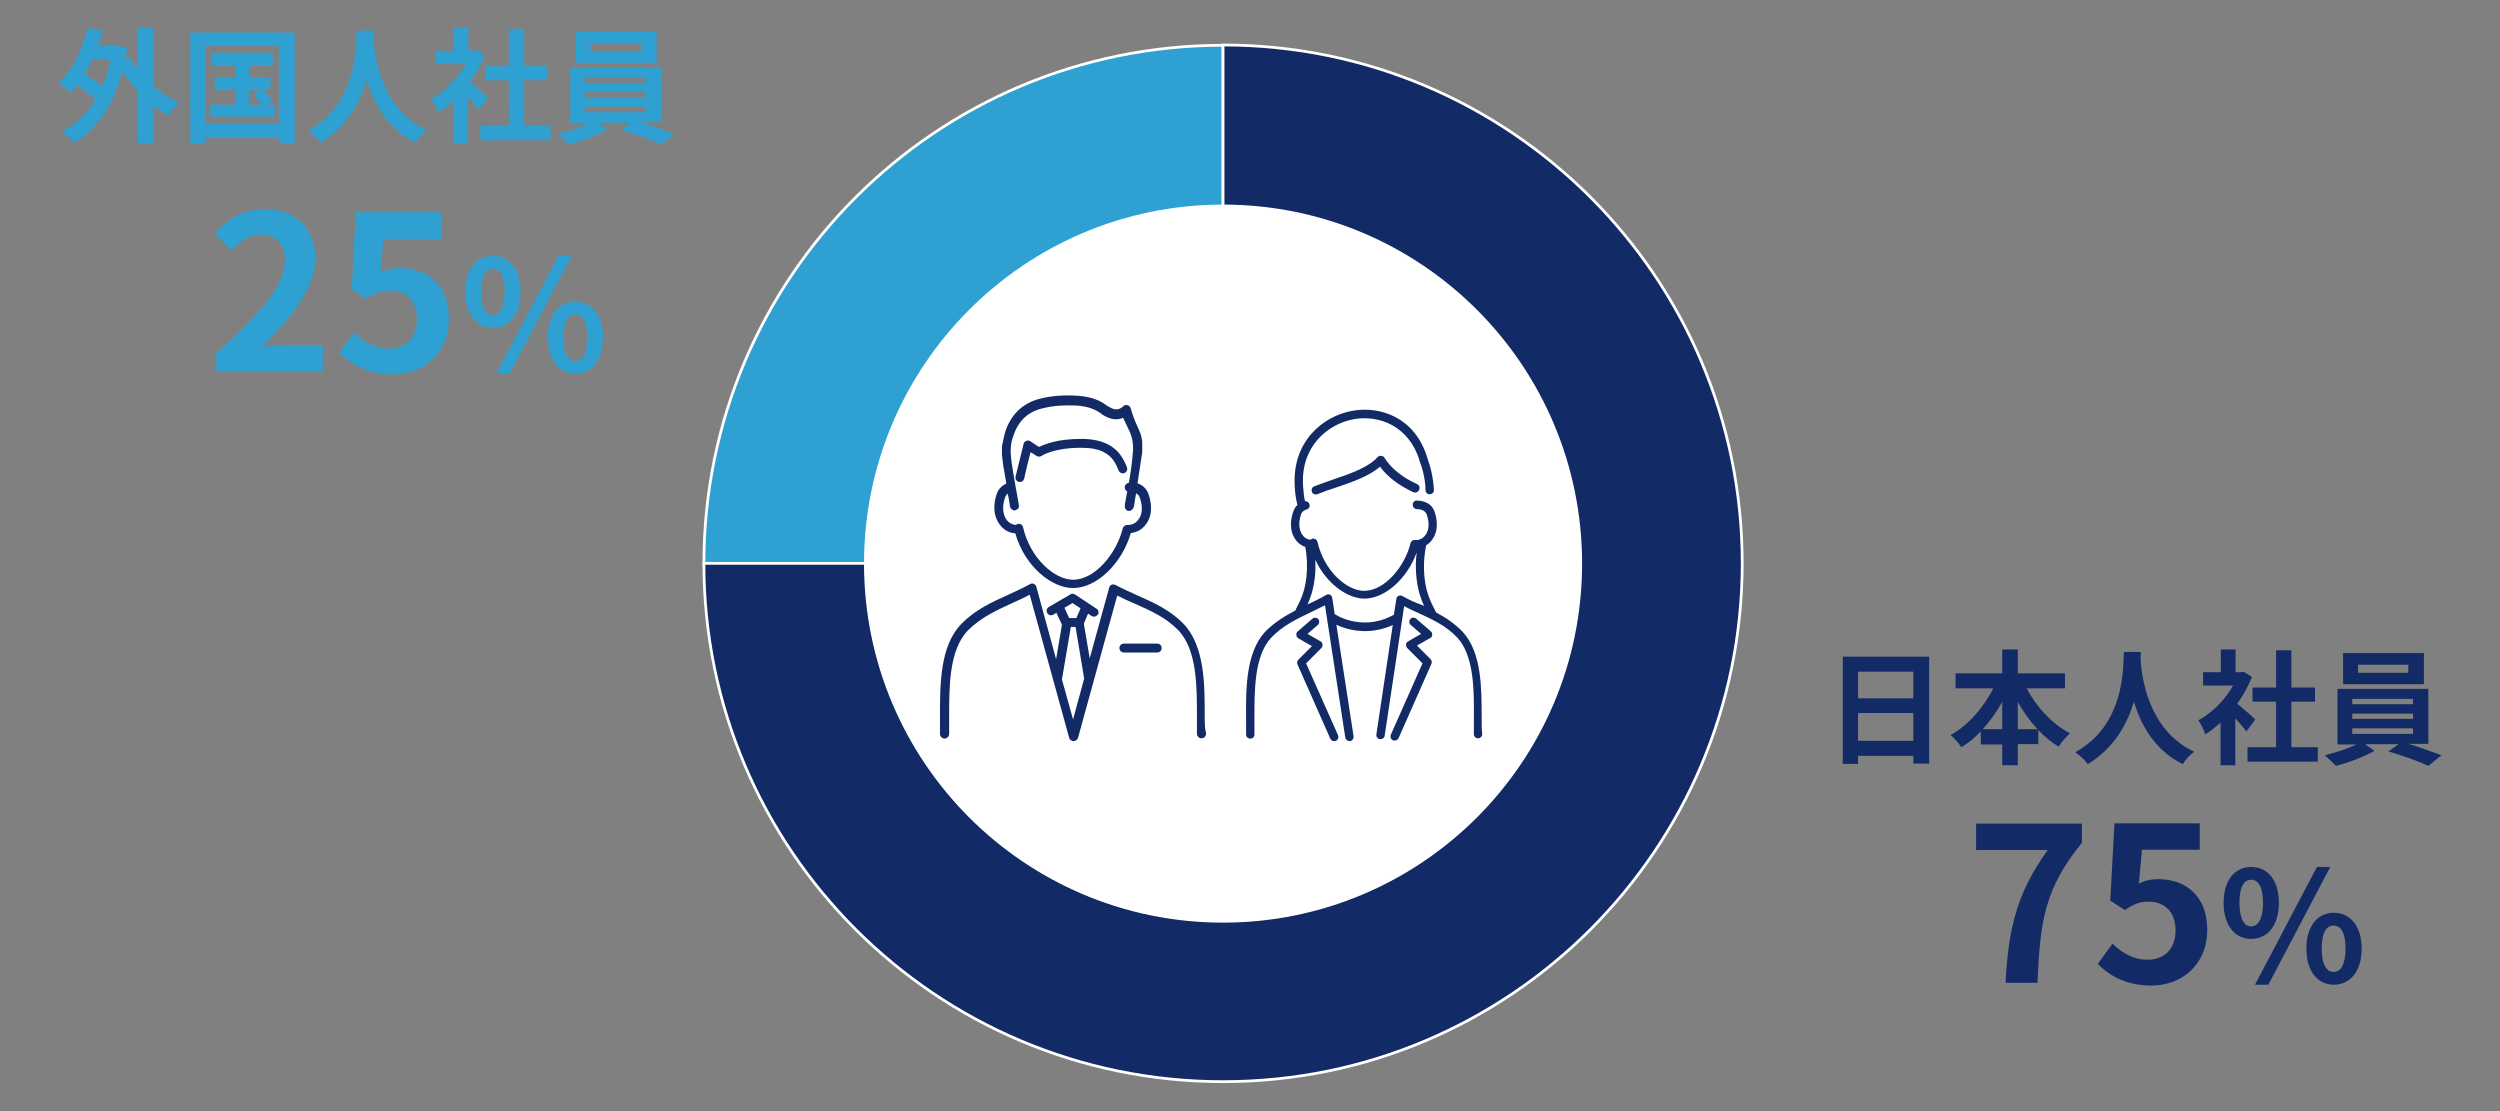 <?xml version="1.0" encoding="utf-8"?>
<!-- Generator: Adobe Illustrator 24.2.1, SVG Export Plug-In . SVG Version: 6.00 Build 0)  -->
<svg version="1.1" id="レイヤー_1" xmlns="http://www.w3.org/2000/svg" xmlns:xlink="http://www.w3.org/1999/xlink" x="0px"
	 y="0px" viewBox="0 0 900 400" style="enable-background:new 0 0 900 400;" xml:space="preserve">
<rect x="0" y="0" width="900" height="400" fill="#808080" stroke="none"/>
<style type="text/css">
	.st0{fill:#2FA0D2;stroke:#FFFFFF;stroke-miterlimit:10;}
	.st1{fill:#122A66;stroke:#FFFFFF;stroke-miterlimit:10;}
	.st2{fill:#122A66;}
	.st3{fill:#2FA0D2;}
	.st4{fill:#FFFFFF;stroke:#FFFFFF;stroke-width:0.5;stroke-miterlimit:10;}
</style>
<g>
	<g>
		<g>
			<g>
				<path class="st0" d="M440.3,202.9H253.4c0-103.1,83.7-186.6,186.9-186.6l0,0V202.9z"/>
			</g>
		</g>
		<g>
			<g>
				<path class="st1" d="M440.3,202.9V16.2c103.2,0,186.9,83.6,186.9,186.6s-83.7,186.6-186.9,186.6s-186.9-83.6-186.9-186.6l0,0
					H440.3z"/>
			</g>
		</g>
	</g>
	<g>
		<path class="st2" d="M737.2,306h-25.8v-9.5h38.1v6.9c-13.3,16.3-15.1,28-16,50.4h-11.5C723,333.9,726.3,321.1,737.2,306z"/>
		<path class="st2" d="M755.2,347l5.3-7.3c3.3,3.2,7.3,5.8,12.6,5.8c6,0,10.1-3.8,10.1-10.5c0-6.7-3.9-10.4-9.7-10.4
			c-3.4,0-5.3,0.9-8.6,3l-5.2-3.4l1.5-27.8h30.7v9.5h-20.8l-1.1,12.2c2.2-1.1,4.3-1.6,6.9-1.6c9.6,0,17.7,5.7,17.7,18.2
			c0,12.8-9.4,20.1-20.1,20.1C765.5,354.8,759.4,351.3,755.2,347z"/>
		<path class="st2" d="M800.5,325c0-8.2,4.1-12.9,9.9-12.9c5.9,0,10,4.7,10,12.9c0,8.2-4.1,13-10,13
			C804.6,338,800.5,333.2,800.5,325z M814.7,325c0-6-1.9-8.3-4.3-8.3s-4.2,2.3-4.2,8.3c0,6,1.8,8.5,4.2,8.5S814.7,331,814.7,325z
			 M834.1,312.1h4.8l-22.3,42.4h-4.8L834.1,312.1z M830.3,341.5c0-8.2,4.1-12.9,9.9-12.9s10,4.7,10,12.9c0,8.2-4.2,13-10,13
			S830.3,349.7,830.3,341.5z M844.4,341.5c0-6-1.9-8.3-4.3-8.3s-4.3,2.3-4.3,8.3c0,6,1.9,8.4,4.3,8.4S844.4,347.5,844.4,341.5z"/>
	</g>
	<g>
		<path class="st2" d="M694.5,236.4v38.5h-5.7v-2.8h-19.9v2.9h-5.5v-38.6H694.5z M668.9,241.8v9.6h19.9v-9.6H668.9z M688.8,266.7
			v-10h-19.9v10H688.8z"/>
		<path class="st2" d="M729.6,247.8c3.5,6.7,9.2,12.9,15.6,16.2c-1.3,1.1-3.2,3.3-4.1,4.8c-2.6-1.6-5.1-3.6-7.3-6v5.1h-7.4v7.6h-5.6
			V268h-7.7v-4.7c-2.1,2.2-4.5,4.2-7,5.7c-0.9-1.3-2.6-3.4-3.9-4.4c6.3-3.4,11.9-9.9,15.4-16.8h-13.6v-5.4h16.8v-8.6h5.6v8.6h17v5.4
			H729.6z M720.8,262.5v-9.8c-2,3.6-4.4,6.9-7,9.8H720.8z M733.5,262.5c-2.7-2.9-5.1-6.2-7.1-9.8v9.8H733.5z"/>
		<path class="st2" d="M770.7,234.8c0,0.7-0.1,1.6-0.1,2.5c0.4,6.2,2.6,25.5,19.3,33.3c-1.7,1.3-3.3,3.1-4.1,4.5
			c-10.1-5-15.1-14.2-17.6-22.5c-2.4,8.1-7.1,16.7-16.6,22.5c-0.9-1.4-2.7-3-4.5-4.3c17.9-9.9,17.2-30.2,17.5-36.1H770.7z"/>
		<path class="st2" d="M808.7,263.3c-0.9-1.3-2.5-3-4-4.7v16.9h-5.3v-15.4c-1.8,1.7-3.7,3.1-5.5,4.3c-0.4-1.4-1.7-4-2.5-5.1
			c4.9-2.6,9.6-7.3,12.5-12.5h-10.8V242h6.4v-8.2h5.3v8.2h2l0.9-0.2l3,1.9c-1.3,3.4-3.1,6.6-5.3,9.6c2.1,1.7,5.6,4.8,6.5,5.7
			L808.7,263.3z M834.4,269v5.2h-25.3V269h10.3v-16.4h-8.5v-5.1h8.5v-13.4h5.5v13.4h8.5v5.1h-8.5V269H834.4z"/>
		<path class="st2" d="M867.1,267.8c4.2,1.3,8.7,2.9,11.8,4.1l-4.7,3.8c-3.4-1.6-9.6-3.8-14.4-5.2l3.7-2.6h-12.1l3.4,2.4
			c-3.6,2.1-9.4,4.3-13.9,5.4c-1-1.1-2.8-2.8-4-3.8c3.8-0.9,8.4-2.4,11.5-3.9h-6.9V248h32.7v19.8H867.1z M872.6,246.3h-29.1v-11.2
			h29.1V246.3z M846.8,253.5h21.9v-1.9h-21.9V253.5z M846.8,258.8h21.9v-1.9h-21.9V258.8z M846.8,264.2h21.9v-2h-21.9V264.2z
			 M867,239.3h-18.1v2.9H867V239.3z"/>
	</g>
	<g>
		<path class="st3" d="M77.8,127.2c15.6-13.9,24.8-24.7,24.8-33.5c0-5.8-3.2-9.3-8.6-9.3c-4.2,0-7.7,2.7-10.5,5.9L77.3,84
			c5.3-5.6,10.4-8.7,18.2-8.7c10.8,0,18,7,18,17.7c0,10.4-8.6,21.5-19.1,31.8c2.9-0.3,6.7-0.6,9.3-0.6h12.5v9.6H77.8V127.2z"/>
		<path class="st3" d="M122.1,127l5.3-7.3c3.3,3.2,7.3,5.8,12.6,5.8c6,0,10.1-3.8,10.1-10.5c0-6.7-3.9-10.4-9.7-10.4
			c-3.4,0-5.3,0.9-8.6,3l-5.2-3.4l1.5-27.8h30.7V86h-20.8L137,98.1c2.2-1.1,4.3-1.6,6.9-1.6c9.6,0,17.7,5.7,17.7,18.2
			c0,12.8-9.4,20.1-20.1,20.1C132.4,134.8,126.4,131.3,122.1,127z"/>
		<path class="st3" d="M167.5,105c0-8.2,4.1-12.9,9.9-12.9c5.9,0,10,4.7,10,12.9c0,8.2-4.1,13-10,13
			C171.6,118,167.5,113.2,167.5,105z M181.7,105c0-6-1.9-8.3-4.3-8.3c-2.4,0-4.2,2.3-4.2,8.3c0,6,1.8,8.5,4.2,8.5
			C179.8,113.4,181.7,111,181.7,105z M201,92.1h4.8l-22.3,42.4h-4.8L201,92.1z M197.2,121.5c0-8.2,4.1-12.9,9.9-12.9
			c5.8,0,10,4.7,10,12.9c0,8.2-4.2,13-10,13C201.4,134.5,197.2,129.7,197.2,121.5z M211.4,121.5c0-6-1.9-8.3-4.3-8.3
			c-2.4,0-4.3,2.3-4.3,8.3c0,6,1.9,8.4,4.3,8.4C209.5,129.9,211.4,127.5,211.4,121.5z"/>
	</g>
	<g>
		<path class="st3" d="M55.1,30.9c2.9,2.5,6.1,4.6,9.4,6c-1.3,1.1-3,3.3-3.9,4.7c-1.9-1-3.7-2.2-5.5-3.5v13.6h-5.5V32.9
			c-2-2.2-3.8-4.7-5.5-7.2c-3.4,12.7-9.6,21.2-17.5,25.7c-0.9-1.2-3-3.1-4.3-4c4.9-2.6,9-6.4,12.1-11.6c-1.7-1.6-4.3-3.5-6.7-5.1
			c-0.7,1-1.5,1.8-2.3,2.6c-0.9-0.9-3.1-2.6-4.4-3.4C26,25.5,29.6,18,31.6,10l5.3,1c-0.5,1.9-1,3.7-1.7,5.5h6.2l0.9-0.2l3.5,1.2
			c-0.2,1.3-0.4,2.6-0.7,3.9l1.7-0.6c0.8,1.4,1.7,2.9,2.8,4.3v-15h5.5V30.9z M33.2,21.5c-0.8,1.8-1.7,3.5-2.7,5.2
			c2.2,1.3,4.6,2.9,6.4,4.3c1.2-2.9,2.1-6,2.9-9.5H33.2z"/>
		<path class="st3" d="M106.1,11.7v40.1h-5.7v-2.2H73.9v2.2h-5.4V11.7H106.1z M100.4,44.6v-28H73.9v28H100.4z M98.9,37.7V42H75.7
			v-4.3h9v-5.3h-7.4v-4.5h7.4v-4.2h-8.5v-4.7h22v4.7h-8.5v4.2h7.6v4.5h-2.5c1.2,1.3,2.6,2.9,3.4,4l-2.3,1.3H98.9z M89.6,37.7h4.5
			c-0.8-1.2-2-2.7-3-3.9l2.7-1.4h-4.2V37.7z"/>
		<path class="st3" d="M134.5,11c0,0.7-0.1,1.6-0.1,2.6c0.4,6.2,2.6,25.5,19.3,33.3c-1.7,1.3-3.3,3.1-4.1,4.5
			c-10.1-5-15.1-14.2-17.6-22.5c-2.4,8.1-7.1,16.7-16.6,22.5c-0.9-1.4-2.7-3-4.5-4.3c17.9-9.9,17.2-30.2,17.5-36.1H134.5z"/>
		<path class="st3" d="M172.5,39.6c-0.9-1.3-2.5-3-4-4.7v16.9h-5.3V36.4c-1.8,1.7-3.7,3.1-5.5,4.3c-0.4-1.4-1.7-4-2.5-5.1
			c4.9-2.6,9.6-7.3,12.5-12.5h-10.8v-4.8h6.4V10h5.3v8.2h2l0.9-0.2l3,1.9c-1.3,3.4-3.1,6.6-5.3,9.6c2.1,1.7,5.6,4.8,6.5,5.7
			L172.5,39.6z M198.2,45.3v5.2h-25.3v-5.2h10.3V28.9h-8.5v-5.1h8.5V10.4h5.5v13.4h8.5v5.1h-8.5v16.4H198.2z"/>
		<path class="st3" d="M230.9,44.1c4.2,1.3,8.7,2.9,11.8,4.1l-4.7,3.8c-3.4-1.6-9.6-3.8-14.4-5.2l3.7-2.6h-12.1l3.4,2.4
			c-3.6,2.1-9.4,4.3-13.9,5.4c-1-1.1-2.8-2.8-4-3.8c3.8-0.9,8.4-2.4,11.5-3.9h-6.9V24.2H238v19.8H230.9z M236.4,22.6h-29.1V11.4
			h29.1V22.6z M210.5,29.8h21.9v-1.9h-21.9V29.8z M210.5,35.1h21.9v-1.9h-21.9V35.1z M210.5,40.4h21.9v-2h-21.9V40.4z M230.7,15.5
			h-18.1v2.9h18.1V15.5z"/>
	</g>
	<circle class="st4" cx="440.3" cy="202.9" r="129"/>
	<g>
		<path class="st2" d="M433.7,258c0-11.3,0.1-25.4-7.7-33.5c-4.9-5-10.8-7.6-16.4-10.1c-2.6-1.2-5.4-2.4-8-3.8
			c-0.4-0.2-1-0.3-1.4-0.1c-0.5,0.2-0.8,0.6-0.9,1.1l-7,25.4l-2.1-12.4c0,0,0-0.1,0-0.1l1.5-3.6l1.2,0.8c0.3,0.2,0.6,0.3,0.9,0.3
			c0.5,0,1-0.3,1.4-0.7c0.5-0.7,0.3-1.8-0.5-2.2l-7.7-5.1c-0.5-0.3-1.2-0.4-1.7,0l-7.7,4.5c-0.8,0.5-1,1.4-0.6,2.2
			c0.5,0.8,1.4,1,2.2,0.6l1.1-0.7l2,4.3l-2.1,12.4l-7.1-26c-0.1-0.5-0.5-0.9-0.9-1.1c-0.5-0.2-1-0.2-1.4,0.1
			c-2.6,1.4-5.2,2.6-7.8,3.8c-5.8,2.6-11.9,5.4-16.9,10.5c-7.8,8-7.7,22.1-7.7,33.5c0,2.1,0,4.2,0,6.1c0,0.9,0.7,1.6,1.6,1.7
			c0.9,0,1.6-0.7,1.7-1.6c0-1.9,0-4,0-6.2c0-10.7-0.1-24.1,6.8-31.2c4.6-4.6,10.1-7.1,15.9-9.8c2.1-0.9,4.2-1.9,6.3-3l14.2,51.5
			c0.2,0.7,0.8,1.2,1.6,1.2c0,0,0,0,0,0c0.7,0,1.4-0.5,1.6-1.2l14.1-51.2c2.2,1.1,4.3,2.1,6.5,3c5.6,2.5,10.9,4.8,15.4,9.4
			c6.9,7.1,6.8,20.5,6.8,31.2c0,2.2,0,4.2,0,6.2c0,0.9,0.8,1.6,1.7,1.6c0.9,0,1.6-0.8,1.6-1.7C433.7,262.1,433.7,260.1,433.7,258z
			 M386.1,217.1l2.9,1.9l-1.5,3.5h-2.6l-1.7-3.7L386.1,217.1z M386.3,259l-4-14.4l3.2-18.9h1.7l3.1,18.6L386.3,259z"/>
		<path class="st2" d="M365.5,192c3.5,12.2,13.3,19.7,20.8,19.7c8.5,0,17.6-8.8,20.8-19.8c1.5-0.2,3.7-0.8,5.4-3.1
			c2.9-3.8,1.8-8.6,0.9-11.1c-0.8-2.1-2.4-3.2-3.9-3.7c0.5-3.5,1.1-7,1.6-10.5c0-0.2,0.1-0.3,0.1-0.5c0-1.4,0-2.7,0-4.1
			c-0.2-0.9-0.3-1.9-0.6-2.7c-0.7-1.9-1.7-3.8-2.4-5.7c-0.4-1.1-0.8-2.2-1.1-3.4c-0.3-1.1-1.4-1.6-2.4-1.1c-0.2,0.1-0.4,0.3-0.6,0.5
			c-1.2,1-2.5,1.1-3.8,0.5c-0.7-0.3-1.4-0.7-2-1.1c-2.6-2-5.7-2.9-8.9-3.3c-5.2-0.5-10.3-0.3-15.3,1c-6.2,1.7-10.2,5.8-12.2,11.8
			c-0.5,1.6-0.7,3.2-1.1,4.8c0,0.2-0.1,0.3-0.1,0.5c0,1,0,2.1,0,3.1c0.2,1.3,0.3,2.7,0.5,4c0.4,2.1,0.7,4.2,1.1,6.3
			c-1.6,0.7-2.8,1.9-3.4,3.5c-0.9,2.5-1.9,7.2,0.9,11.1C361.6,191.3,364,191.9,365.5,192z M361.9,178.9c0.1-0.2,0.3-0.8,0.9-1.2
			c0.3,1.5,0.6,3.1,0.8,4.6c0.1,0.8,0.7,1.1,1.4,1.5c0.1,0,0.2,0,0.3,0c1.5-0.6,1.7-1,1.4-2.6c-0.9-5.1-1.9-10.2-2.6-15.4
			c-0.4-2.9-0.4-5.8,0.6-8.6c1.7-5.3,5-8.9,10.6-10.2c4-1,8-1.2,12.1-1c3.4,0.2,6.7,1,9.4,3.2c0.5,0.4,1.1,0.6,1.6,0.9
			c1.9,0.9,3.9,1.2,5.9,0.3c0.7,1.5,1.4,2.8,2,4.2c1.2,2.3,1.7,4.8,1.6,7.4c-0.3,4-0.8,7.9-1.5,11.8c-0.8,0.1-1.5,0.8-1.5,1.7
			c0,0.6,0.4,1.2,0.9,1.4c-0.3,1.5-0.5,2.9-0.8,4.4c-0.2,1.2-0.1,2,1,2.6c0.3,0,0.6,0,0.9,0c0.8-0.4,1.2-1,1.4-1.9
			c0.2-1.5,0.4-3,0.7-4.4c0.6,0.3,1.1,0.8,1.3,1.5c0.7,1.9,1.5,5.4-0.5,8c-1.4,1.9-3.4,1.9-3.9,1.9c-0.8-0.1-1.5,0.5-1.7,1.2
			c-2.2,8.9-9.9,18.5-17.9,18.5c-6.6,0-15.4-7.6-18-18.9c-0.2-0.8-1-1.4-1.8-1.2c-0.3,0.1-0.6,0.2-0.9,0.4c-0.8-0.1-2.1-0.5-3.2-1.8
			C360.4,184.3,361.2,180.8,361.9,178.9z"/>
		<path class="st2" d="M368.7,172.3c0.5-2.4,1.5-6.5,2.3-9.5c0.2,0.1,0.5,0.3,0.7,0.4c0.6,0.4,1.1,0.7,1.4,0.9
			c0.6,0.4,1.3,0.4,1.9,0c0,0,4.2-2.9,14.2-2.9c3.5,0,6.2,0.5,8.2,1.6c2.8,1.5,4,3.3,5.3,6.6c0.3,0.8,1.3,1.2,2.1,0.9
			c0.8-0.3,1.2-1.3,0.9-2.1c-1.3-3.1-2.8-6.1-6.8-8.2c-2.5-1.3-5.7-2-9.7-2c-8.4,0-13.1,1.9-15.1,2.9c-0.2-0.1-0.5-0.3-0.7-0.4
			c-0.8-0.5-1.7-1.1-2.4-1.6c-0.4-0.3-1-0.4-1.5-0.2c-0.5,0.2-0.9,0.6-1,1.1c-0.7,2.8-2.2,8.8-2.9,11.8c-0.2,0.9,0.4,1.7,1.2,1.9
			c0.1,0,0.2,0,0.3,0C367.8,173.6,368.5,173.1,368.7,172.3z"/>
		<path class="st2" d="M416.6,231.7h-12c-0.9,0-1.6,0.7-1.6,1.6c0,0.9,0.7,1.6,1.6,1.6h12c0.9,0,1.6-0.7,1.6-1.6
			C418.2,232.4,417.5,231.7,416.6,231.7z"/>
	</g>
	<g>
		<path class="st2" d="M533.4,258.7c0-10.6,0.1-23.7-6.8-31.2c-3-3.1-6.3-5.3-9.6-7c0-0.1,0-0.2-0.1-0.2l-0.4-0.8
			c-1.4-2.8-3-5.9-3.6-11c-0.5-4-0.3-8.1,0.5-12.1c0,0,0-0.1,0-0.1c0.7-0.4,1.4-1,2.1-1.9c2.7-3.6,1.7-8,0.9-10.3
			c-1.4-4-6.1-3.9-6.4-3.9c-0.8,0-1.5,0.7-1.4,1.6c0,0.8,0.7,1.5,1.6,1.5c0.1,0,2.7-0.1,3.4,1.9c0.6,1.7,1.4,5-0.5,7.5
			c-1.3,1.7-3.1,1.8-3.7,1.7c-0.7-0.1-1.4,0.4-1.6,1.1c-2,8.3-9.2,17.2-16.7,17.2c-6.2,0-14.4-7.1-16.8-17.6
			c-0.2-0.8-0.9-1.3-1.7-1.2c-0.3,0-0.6,0.2-0.8,0.4c0,0,0,0-0.1,0c-0.2-0.1-0.4-0.1-0.6-0.1c-0.7-0.2-1.5-0.6-2.2-1.6
			c-1.8-2.5-1.1-5.7-0.5-7.5c0.1-0.3,0.4-1.2,2-1.7c0.8-0.2,1.3-1.1,1-1.9c-0.2-0.7-0.9-1.1-1.6-1.1c-0.4-1.6-0.5-3.1-0.7-5.5l0-0.3
			c-0.8-13.9,8.9-22,18.3-23.7c9-1.6,19.8,2.4,23.6,14.8c0,0,0,0.1,0,0.1c1.4,3.6,2.1,7.1,2.2,10.7c0,0.8,0.7,1.5,1.6,1.4
			c0.8,0,1.5-0.7,1.4-1.6c-0.2-3.9-1-7.7-2.4-11.6c-4.3-14.2-16.7-18.7-27-16.8c-10.6,1.9-21.6,11.1-20.7,26.9l0,0.4
			c0.2,2.7,0.4,4.4,1,6.6c-0.7,0.6-1.2,1.4-1.5,2.3c-0.8,2.3-1.8,6.7,0.9,10.3c1,1.4,2.3,2.1,3.4,2.5c0.7,3.7,0.8,7.4,0.4,11.1
			c-0.6,5.1-2.2,8.3-3.6,11l-0.4,0.8c-3.8,2-7.6,4.3-10.9,7.7c-6.9,7.5-6.9,20.6-6.8,31.2c0,2,0,3.9,0,5.7c0,0.8,0.6,1.5,1.5,1.5
			c0.9,0,1.5-0.6,1.5-1.5c0-1.8,0-3.7,0-5.7c0-10-0.1-22.5,6-29.1c4.1-4.3,8.9-6.6,14.1-9.1c1.7-0.8,3.5-1.7,5.3-2.6l7.3,47.6
			c0.1,0.7,0.8,1.3,1.5,1.3c0.1,0,0.2,0,0.2,0c0.8-0.1,1.4-0.9,1.3-1.7l-6.2-40.2c2.5,1.2,5.8,2.2,9.9,2.3c0.1,0,0.3,0,0.4,0
			c4,0,7.4-1,10-2.2l-5.9,39.4c-0.1,0.8,0.4,1.6,1.3,1.7c0.1,0,0.2,0,0.2,0c0.7,0,1.4-0.5,1.5-1.3l7-46.6c1.8,1,3.6,1.8,5.4,2.6
			c5,2.3,9.7,4.5,13.7,8.7c6.1,6.6,6.1,19.1,6,29.1c0,2,0,3.9,0,5.7c0,0.8,0.7,1.5,1.5,1.5c0.8,0,1.5-0.7,1.5-1.5
			C533.4,262.6,533.4,260.7,533.4,258.7z M504.9,214.6c-0.4-0.3-1-0.3-1.4-0.1c-0.5,0.2-0.8,0.6-0.8,1.1l-0.9,5.7
			c-2.3,1.3-6.1,2.9-10.8,2.8c-4.6-0.1-8.2-1.6-10.3-2.9c-0.1,0-0.1,0-0.2-0.1l-0.9-5.9c-0.1-0.5-0.4-0.9-0.8-1.1
			c-0.4-0.2-1-0.2-1.4,0.1c-2.2,1.3-4.5,2.4-6.7,3.4c1.1-2.4,2.1-5.3,2.6-9.4c0.3-2.2,0.3-4.4,0.2-6.7c4.1,8.8,11.7,14,17.7,14
			c7.4,0,15.4-7.2,18.8-16.6c-0.4,3.2-0.4,6.5,0,9.7c0.5,4.2,1.6,7.2,2.7,9.6c-0.2-0.1-0.4-0.2-0.5-0.3
			C509.6,217,507.2,215.9,504.9,214.6z"/>
		<path class="st2" d="M510.2,174.3c-5.5-2.5-9.5-5.8-11.8-9.5c-0.2-0.4-0.7-0.7-1.2-0.7c-0.5,0-1,0.1-1.3,0.5c-3.3,3.7-10,6-15.9,8
			c-2.5,0.9-4.9,1.7-6.9,2.5c-0.8,0.3-1.1,1.2-0.8,2c0.2,0.6,0.8,0.9,1.4,0.9c0.2,0,0.4,0,0.6-0.1c1.9-0.8,4.2-1.6,6.7-2.4
			c5.6-1.9,11.8-4,15.8-7.5c2.6,3.6,6.7,6.7,12,9.2c0.8,0.3,1.7,0,2-0.7C511.3,175.6,511,174.7,510.2,174.3z"/>
		<path class="st2" d="M515.6,228.6c0-0.5-0.1-1-0.5-1.3l-5.3-4.6c-0.6-0.5-1.6-0.5-2.1,0.2c-0.5,0.6-0.5,1.6,0.2,2.1l3.7,3.2
			l-4.7,2.7c-0.4,0.2-0.7,0.6-0.7,1.1c-0.1,0.5,0.1,0.9,0.4,1.3l5.5,5.5l-11.4,25.7c-0.3,0.8,0,1.7,0.8,2c0.2,0.1,0.4,0.1,0.6,0.1
			c0.6,0,1.1-0.3,1.4-0.9l11.8-26.7c0.3-0.6,0.1-1.2-0.3-1.7l-4.9-4.9l4.9-2.8C515.3,229.5,515.6,229,515.6,228.6z"/>
		<path class="st2" d="M470.2,238.8l5.5-5.5c0.3-0.3,0.5-0.8,0.4-1.3c-0.1-0.5-0.3-0.9-0.7-1.1l-4.7-2.7l3.7-3.2
			c0.6-0.5,0.7-1.5,0.2-2.1c-0.5-0.6-1.5-0.7-2.1-0.2l-5.3,4.6c-0.4,0.3-0.6,0.8-0.5,1.3c0,0.5,0.3,0.9,0.7,1.2l4.9,2.8l-4.9,4.9
			c-0.4,0.4-0.6,1.1-0.3,1.7l11.8,26.7c0.3,0.6,0.8,0.9,1.4,0.9c0.2,0,0.4,0,0.6-0.1c0.8-0.3,1.1-1.2,0.8-2L470.2,238.8z"/>
	</g>
</g>
</svg>
